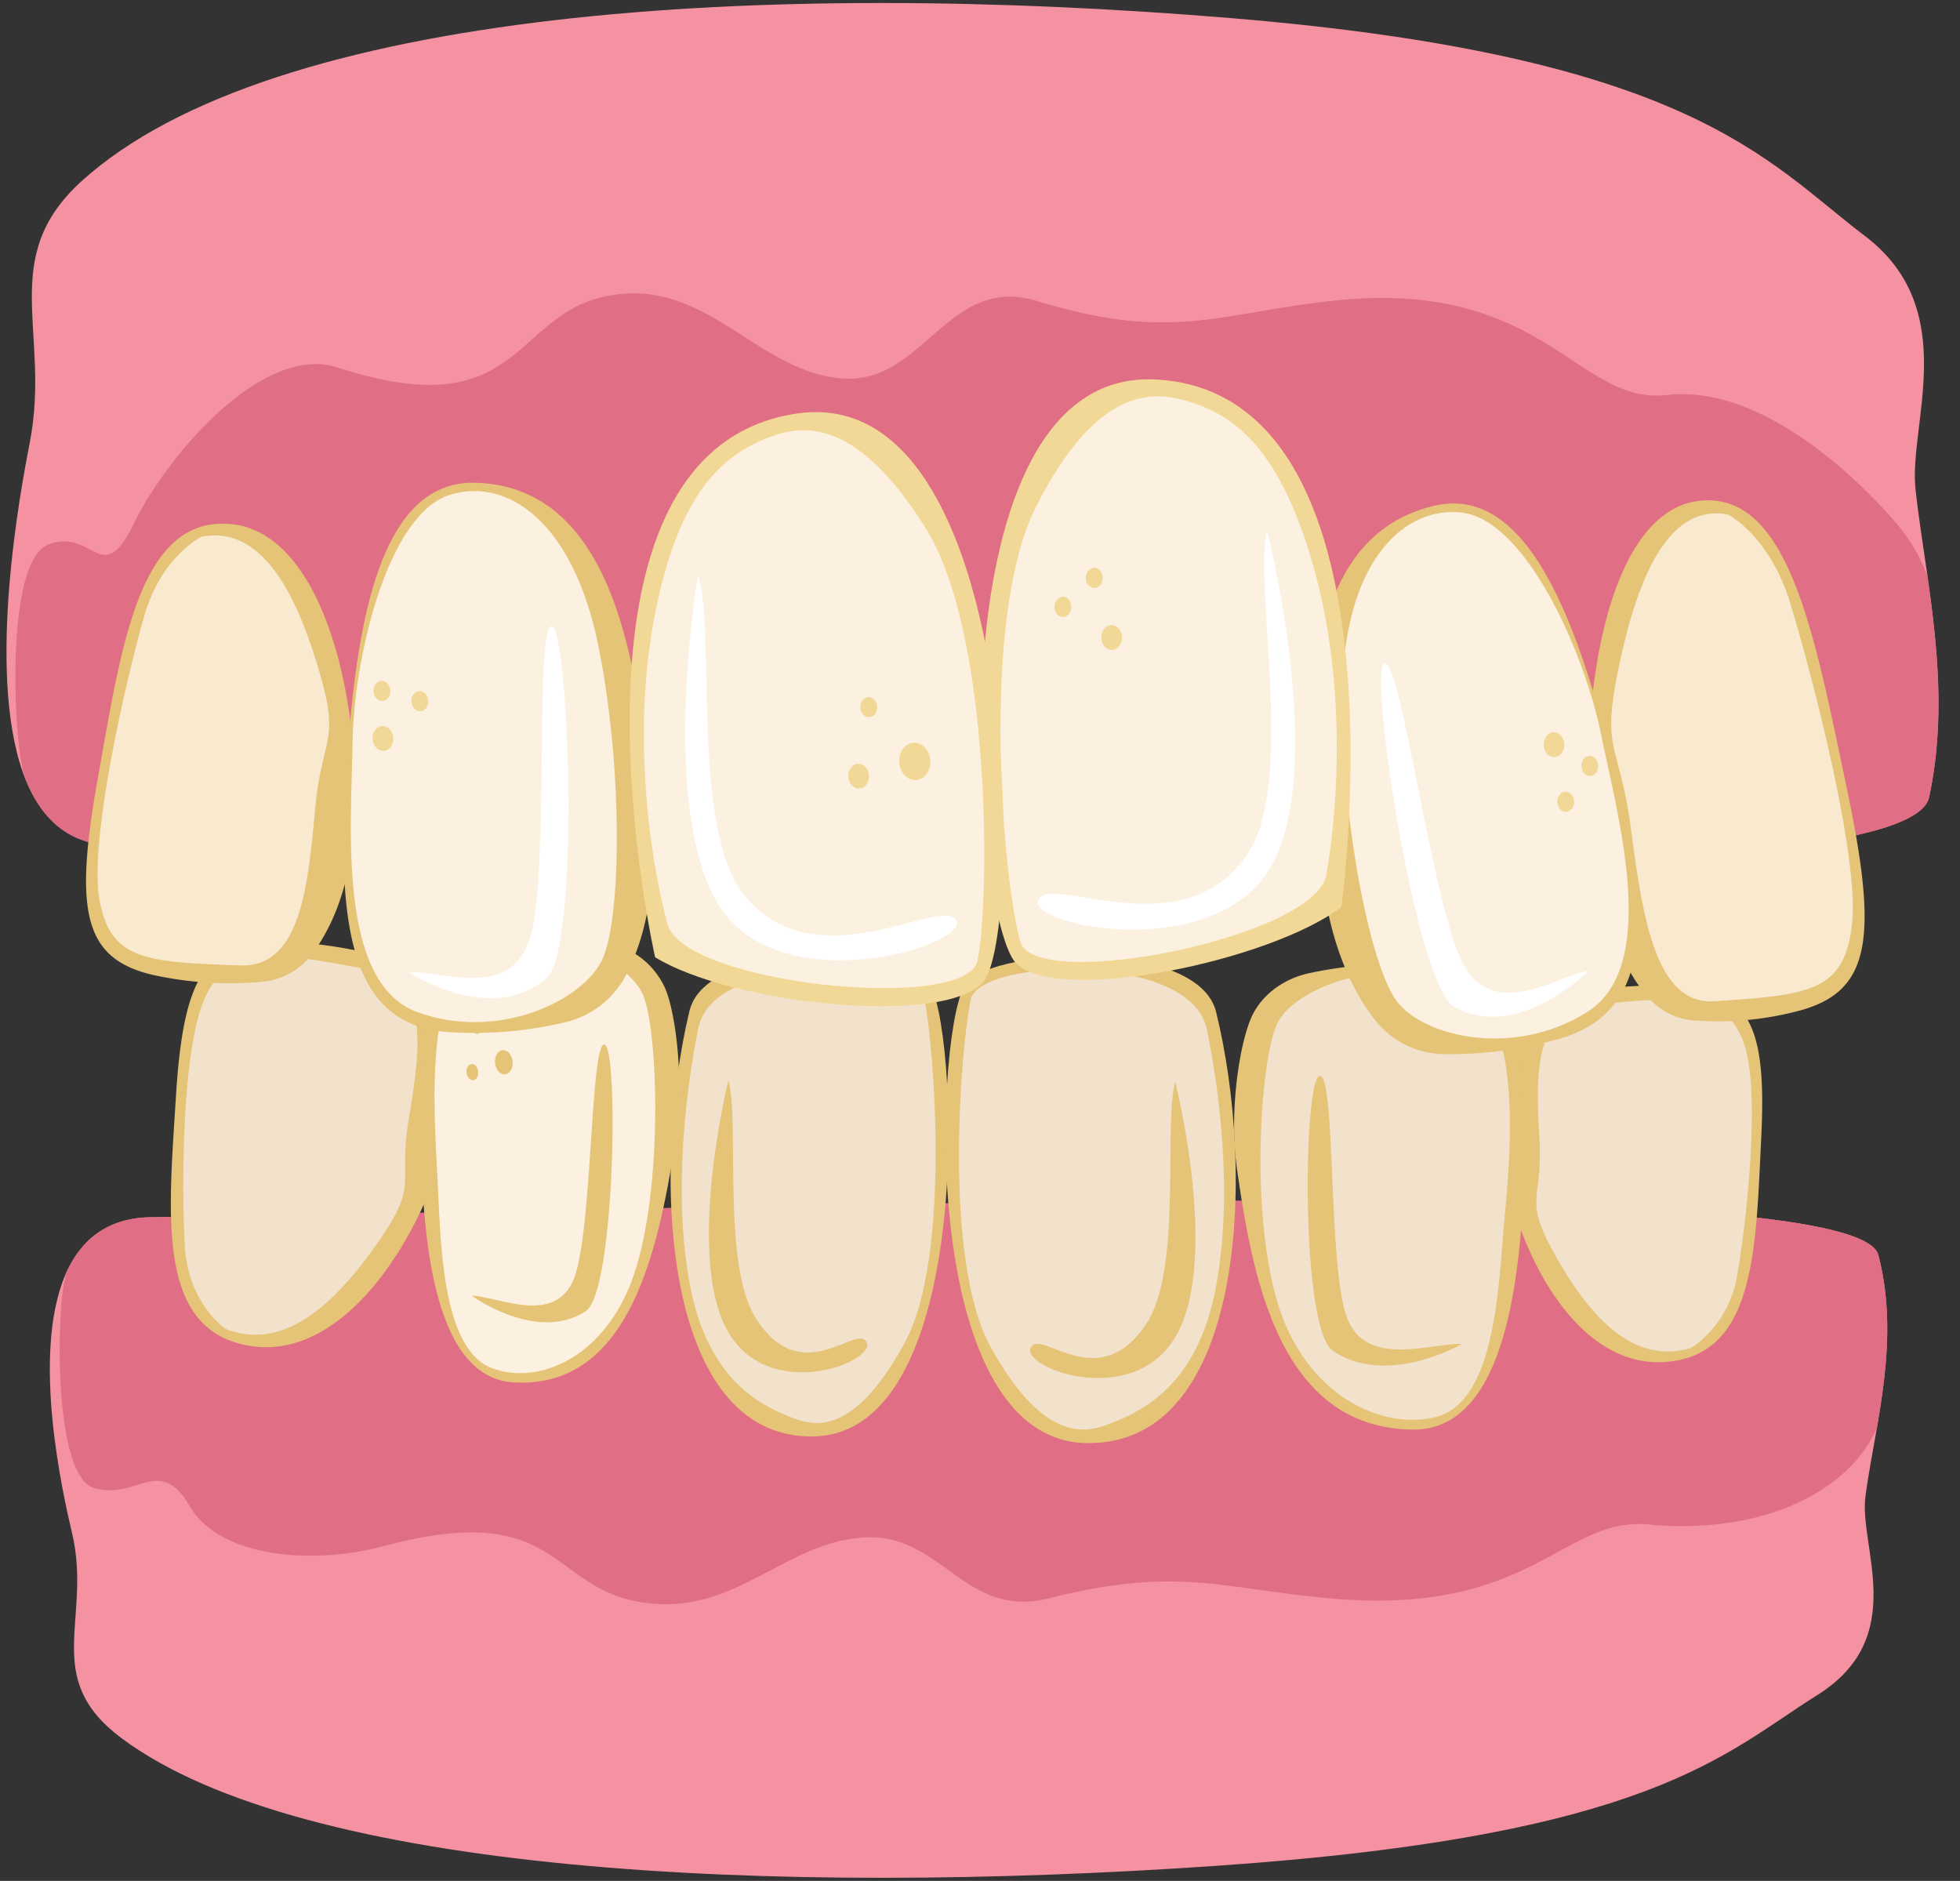 <?xml version="1.0" encoding="utf-8"?>
<svg xmlns="http://www.w3.org/2000/svg" viewBox="0 0 600 575.73">
  <rect x="0" y="0" width="600" height="575.73" fill="#333333" stroke="none"/>
  <defs>
    <style>.cls-1{fill:#f492a1;}.cls-2{fill:#e06e84;}.cls-3{fill:#e5c377;}.cls-4{fill:#f2e2cc;}.cls-5{fill:#fcf1e0;}.cls-6{fill:#f9e9cf;}.cls-7{fill:#fff;}.cls-8{fill:#f2d897;}</style>
  </defs>
  <g id="Cross_Bite" data-name="Cross Bite">
    <path class="cls-1" d="M575,384.15C568.22,357.9,250,370,46.26,372.59c-13.8.16-21.87,7.32-26.32,17.77-10.41,24.61-.62,67.27,2.14,79,6.16,26.38-9.68,44.15,15.09,62.66,55.65,41.55,199.44,48.39,334.67,39.13,134.07-9.17,156-34.52,184.4-52.25S569,473.51,571.06,458c.88-6.71,2.24-13.66,3.49-20.86C577.41,420.4,579.78,402.5,575,384.15Z"/>
    <path class="cls-2" d="M575,384.15C568.22,357.9,250,370,46.26,372.59c-13.8.16-21.87,7.32-26.32,17.77.07.46.1.7.1.7-2.54,6.91-4.2,60.54,8.77,64.41s20-10.34,29.24,5.5,37.5,18.16,59.49,12.27c56.85-15.24,50,16,84,17.73,25.29,1.3,39.9-19.2,63.35-20.39s30.45,25.14,56.25,18.64c39.13-9.85,52.22-3.08,85.7,0,62.19,5.73,71.29-25.09,97.91-22.58s48.4-4.86,60.75-16.79a40,40,0,0,0,9.06-12.71C577.41,420.4,579.78,402.5,575,384.15Z"/>
    <path class="cls-3" d="M466.15,313.12a21.91,21.91,0,0,1,13.91-8.77,135.38,135.38,0,0,1,33.77-2.48c22.18,1.35,27,12.79,25.31,46.69s-1.67,66.85-29.9,68.36-46.91-37.22-50.4-68.24C456.85,331,461.65,319.63,466.15,313.12Z"/>
    <path class="cls-4" d="M517.49,412.68c-13.87,4-26.82-3.73-39.52-25.19s-5.52-18.25-6.71-38.84-1.56-39.4,16.4-41.1c29.37-2.79,40-3.55,45.86,10.89s1,56.83-1.81,72.37S517.49,412.68,517.49,412.68Z"/>
    <path class="cls-3" d="M383.8,309.94c3.38-6.15,9.71-10.56,17.33-12.14a134.89,134.89,0,0,1,33.62-2.73c23.43,1.21,32.59,17,32.05,54.42s-4.59,88.53-34.45,88.1c-40.54-.58-48.89-46-53.73-80.12C376.1,339.61,379.69,317.39,383.8,309.94Z"/>
    <path class="cls-4" d="M439.74,433.67c-16.53,4.4-40.44-6.58-48.83-35.51s-4.94-75.68.37-85.46,29.1-19.72,52.56-12.91,18.49,53.49,16.63,74.27C458.72,393.62,457.83,428.85,439.74,433.67Z"/>
    <path class="cls-3" d="M447.57,411.36c-9.08-.43-29.26,7.61-35.2-7.94S409,329,404,329.35s-6,77.38,4,84.14C424.63,424.74,447.57,411.36,447.57,411.36Z"/>
    <path class="cls-3" d="M211.05,309.49c5.28-22.06,64.11-19.51,73.12-8.92S299.58,438.82,249,439.68C202.51,440.47,199.3,358.53,211.05,309.49Z"/>
    <path class="cls-4" d="M213.8,314.57c4.77-23.3,66.48-21.32,69.17-8.83s8.51,78.57-6,105.24-26.06,26.07-33.43,23.36c-10.85-4-26.87-11.93-32.38-41.2C205.74,364.22,210.45,330.9,213.8,314.57Z"/>
    <path class="cls-3" d="M223,330.55c3.45,13.28-2.07,56.41,8.32,72.88,14.08,22.34,31.2,1.32,34,7.48s-31,19.17-43.13-4.53S223,330.55,223,330.55Z"/>
    <path class="cls-3" d="M372.27,309.72c-5.52-22.36-66.94-19.78-76.35-9s-16.09,140.16,36.73,141C381.18,442.51,384.53,359.44,372.27,309.72Z"/>
    <path class="cls-4" d="M369.39,314.87c-5-23.62-69.41-21.62-72.22-8.95s-8.89,79.66,6.24,106.69,27.21,26.44,34.9,23.69c11.33-4.05,28.06-12.1,33.81-41.78C377.8,365.21,372.89,331.43,369.39,314.87Z"/>
    <path class="cls-3" d="M359.75,331.08c-3.6,13.46,2.16,57.18-8.68,73.88-14.71,22.65-32.58,1.34-35.54,7.59s32.34,19.43,45-4.6S359.75,331.08,359.75,331.08Z"/>
    <path class="cls-3" d="M134.76,304.73A22.52,22.52,0,0,0,121.19,294,139.18,139.18,0,0,0,86,288.19c-23.46-.64-29.91,11.18-32.16,47.71s-6.22,71.88,23.26,76.15,53.72-35.52,61.09-68.47C142.39,324.8,138.71,312.14,134.76,304.73Z"/>
    <path class="cls-4" d="M68.93,406.73c14.1,5.59,28.62-1.48,44.53-23.31s8-19.07,11.69-41,6.33-42.12-12.33-45.64c-30.53-5.75-41.61-7.56-49.48,7.38S55.55,365,56.61,381.93,68.93,406.73,68.93,406.73Z"/>
    <path class="cls-3" d="M203.49,302.23a24.27,24.27,0,0,0-15.05-13,111.63,111.63,0,0,0-29.73-4.95c-20.79-.41-29.32,14.36-29.82,50.78s1.77,86.46,28.25,88.07c35.94,2.2,44.52-41.39,49.7-74.3C209.54,331.63,206.93,309.76,203.49,302.23Z"/>
    <path class="cls-5" d="M150.69,418.82c14.53,5.41,36-3.65,44.2-31.22s6.35-73.32,1.9-83.19-25.28-21.17-46.25-16.15-17.78,50.8-16.68,71.15C134.91,378.56,134.78,412.91,150.69,418.82Z"/>
    <path class="cls-3" d="M144.33,396.58c8.06.2,25.73,9.4,31.41-5.33s4.94-72.18,9.31-71.51,3.25,75.7-5.75,81.6C164.31,411.17,144.33,396.58,144.33,396.58Z"/>
    <ellipse class="cls-3" cx="145.87" cy="314.46" rx="1.46" ry="2.01" transform="translate(-31.53 16.65) rotate(-5.9)"/>
    <ellipse class="cls-3" cx="144.58" cy="328.19" rx="1.8" ry="2.47" transform="translate(-32.95 16.59) rotate(-5.9)"/>
    <ellipse class="cls-3" cx="154.21" cy="325.16" rx="2.7" ry="3.71" transform="translate(-32.59 17.56) rotate(-5.9)"/>
    <path class="cls-1" d="M590.55,244c-7.14,33.46-341.8,18-556,14.74-14.51-.21-23-9.34-27.67-22.66C-4,204.69,6.23,150.3,9.14,135.3,15.62,101.69-1,79,25,55.43,83.53,2.46,234.72-6.25,376.92,5.55c141,11.69,164,44,193.89,66.61s13.36,57.9,15.58,77.67c.94,8.55,2.35,17.41,3.67,26.59C593.07,197.77,595.57,220.58,590.55,244Z"/>
    <path class="cls-2" d="M590.55,244c-7.14,33.46-341.8,18-556,14.74-14.51-.21-23-9.34-27.67-22.66.07-.58.11-.89.11-.89-2.67-8.81-5.65-63.67,8-68.6s16.2,13.85,26-6.35S80.18,105,103.3,112.49c59.78,19.42,52.54-20.38,88.31-22.61,26.59-1.65,42,24.47,66.62,26s32-32,59.14-23.76c41.15,12.56,54.92,3.93,90.12,0,65.39-7.3,75,32,102.94,28.79s57.12,24.11,70.11,39.31a51.82,51.82,0,0,1,9.52,16.21C593.07,197.77,595.57,220.58,590.55,244Z"/>
    <path class="cls-3" d="M95.53,292a21.4,21.4,0,0,1-15.07,8.5A109.46,109.46,0,0,1,47,298.46C25.52,293.53,22.67,279,29.92,238.39s12.66-80.36,40.53-78,39.78,51.86,38.09,89.79C107.57,271.82,101,284.82,95.53,292Z"/>
    <path class="cls-6" d="M61.68,164.29c14.23-2.74,25.63,8.5,34.53,36.27s2.39,22.84.17,47.84-5,47.73-22.83,47.11c-29.2-1-39.74-1.68-43.09-20s8.43-68.67,13.7-87S61.68,164.29,61.68,164.29Z"/>
    <path class="cls-3" d="M502.68,303.1c4.07,5.5,9.68,8.78,15.6,9.23a96.55,96.55,0,0,0,33.41-3.21c21.23-6.15,23.22-22.68,13.52-68.52s-17.5-90.72-45.29-87.27-36.75,59.82-32.79,102.75C489.39,280.55,496.76,295.11,502.68,303.1Z"/>
    <path class="cls-6" d="M529,157.49c-14.43-2.73-25.18,10.31-32.43,42s-1,25.94,2.69,54.21,7.84,54,25.7,52.78c29.2-1.93,39.72-3,42-23.77S554.33,205.13,548,184.51,529,157.49,529,157.49Z"/>
    <path class="cls-3" d="M420.62,311.82a27.37,27.37,0,0,0,21.45,10.85,121.89,121.89,0,0,0,35.77-4.85c24-7.26,29.11-29.2,18-75.58s-26.45-95.15-57.4-87.29c-42,10.67-38.44,68-33.86,111.64C407,289.44,414.25,303.55,420.62,311.82Z"/>
    <path class="cls-5" d="M446.75,156.8c-18.44-1.41-35.26,16.84-35.84,54.88s8.44,84,16.72,94.86,35.83,17.4,58.33,3.18,9-60.91,4.12-85.13C485.12,200,466.94,158.35,446.75,156.8Z"/>
    <path class="cls-7" d="M486.19,297.23c-9.6,1.37-29.08,15.76-38.49-2.59S428.9,201.53,423.8,203s9.63,98.82,21.44,105.24C464.91,318.94,486.19,297.23,486.19,297.23Z"/>
    <ellipse class="cls-8" cx="486.64" cy="234.47" rx="2.58" ry="3.09" transform="translate(-4.99 10.65) rotate(-1.25)"/>
    <ellipse class="cls-8" cx="479.28" cy="245.43" rx="2.58" ry="3.09" transform="translate(-5.23 10.49) rotate(-1.25)"/>
    <ellipse class="cls-8" cx="475.71" cy="227.97" rx="3.18" ry="3.81" transform="translate(-4.85 10.41) rotate(-1.25)"/>
    <path class="cls-3" d="M192.08,297.62a28.49,28.49,0,0,1-19,15.28,120.92,120.92,0,0,1-35.93,3c-24.89-1.89-33.91-22.27-31.6-70.13s8.36-99,40.14-98c43.13,1.32,50.19,58.24,53.76,102C201.29,272.72,196.8,288.13,192.08,297.62Z"/>
    <path class="cls-5" d="M137.89,151.41c17.8-5.39,37.64,8.83,45.23,46s7.23,84.14,1.12,96.57-31.9,24.84-56.56,15.79S107.62,252,107.93,227.24C108.25,202,118.4,157.32,137.89,151.41Z"/>
    <path class="cls-7" d="M125.14,297.56c9.66-.74,31.4,9.13,37.24-10.89s1.25-95.31,6.51-95,8.8,98.91-1.59,107.77C150,314.22,125.14,297.56,125.14,297.56Z"/>
    <ellipse class="cls-8" cx="116.91" cy="211.5" rx="2.58" ry="3.09" transform="translate(-16.22 9.81) rotate(-4.5)"/>
    <ellipse class="cls-8" cx="128.5" cy="214.64" rx="2.58" ry="3.09" transform="translate(-16.43 10.73) rotate(-4.5)"/>
    <ellipse class="cls-8" cx="117.21" cy="226.06" rx="3.18" ry="3.8" transform="translate(-17.36 9.88) rotate(-4.5)"/>
    <path class="cls-8" d="M410.62,277.67c-21.83,16.48-85.8,29.81-99.35,17.42s-27.34-182.31,42.36-178.94C432.67,120,410.62,277.67,410.62,277.67Z"/>
    <path class="cls-5" d="M406,267.86c-3.36,19-88.66,36-93.56,20.61s-13-98.34,4.72-133.36,34-35.46,44.5-32.81c15.51,3.91,29.86,14.23,40.23,50.46C412.17,208.55,409.71,247.08,406,267.86Z"/>
    <path class="cls-7" d="M387.86,162.44c-4.06,17.1,8.58,76.71-5.75,98.62-19.42,29.72-60.45,6.26-64.2,14.34s55.34,20,71.72-11.19S387.86,162.44,387.86,162.44Z"/>
    <ellipse class="cls-8" cx="325.39" cy="185.76" rx="3.09" ry="2.58" transform="translate(135.3 508.65) rotate(-89.24)"/>
    <ellipse class="cls-8" cx="334.99" cy="176.91" rx="3.09" ry="2.58" transform="translate(153.62 509.51) rotate(-89.24)"/>
    <ellipse class="cls-8" cx="340.33" cy="195.17" rx="3.81" ry="3.18" transform="translate(140.64 532.86) rotate(-89.24)"/>
    <path class="cls-8" d="M200.54,293c23.11,14.29,87.93,21.33,100.39,7.67s12.16-184.24-57-174.09C165.54,138.09,200.54,293,200.54,293Z"/>
    <path class="cls-5" d="M204.3,282.79c4.92,18.57,91.28,27.25,94.89,11.4s4.86-99.21-15.73-132.35-36.77-32-47-28.35c-15.12,5.4-28.56,17.08-35.89,54.18C193.29,224.31,198.92,262.44,204.3,282.79Z"/>
    <path class="cls-7" d="M213.68,176c5.46,16.64-2.2,77.23,13.88,97.66,21.81,27.71,60.73.34,65.13,8s-53.46,25.33-72.36-4.16S213.68,176,213.68,176Z"/>
    <ellipse class="cls-8" cx="265.93" cy="216.46" rx="2.58" ry="3.09" transform="translate(-15.64 20.77) rotate(-4.35)"/>
    <ellipse class="cls-8" cx="262.84" cy="237.6" rx="3.18" ry="3.8" transform="translate(-17.25 20.6) rotate(-4.35)"/>
    <ellipse class="cls-8" cx="280.02" cy="233.07" rx="4.77" ry="5.71" transform="translate(-16.86 21.89) rotate(-4.35)"/>
  </g>
</svg>